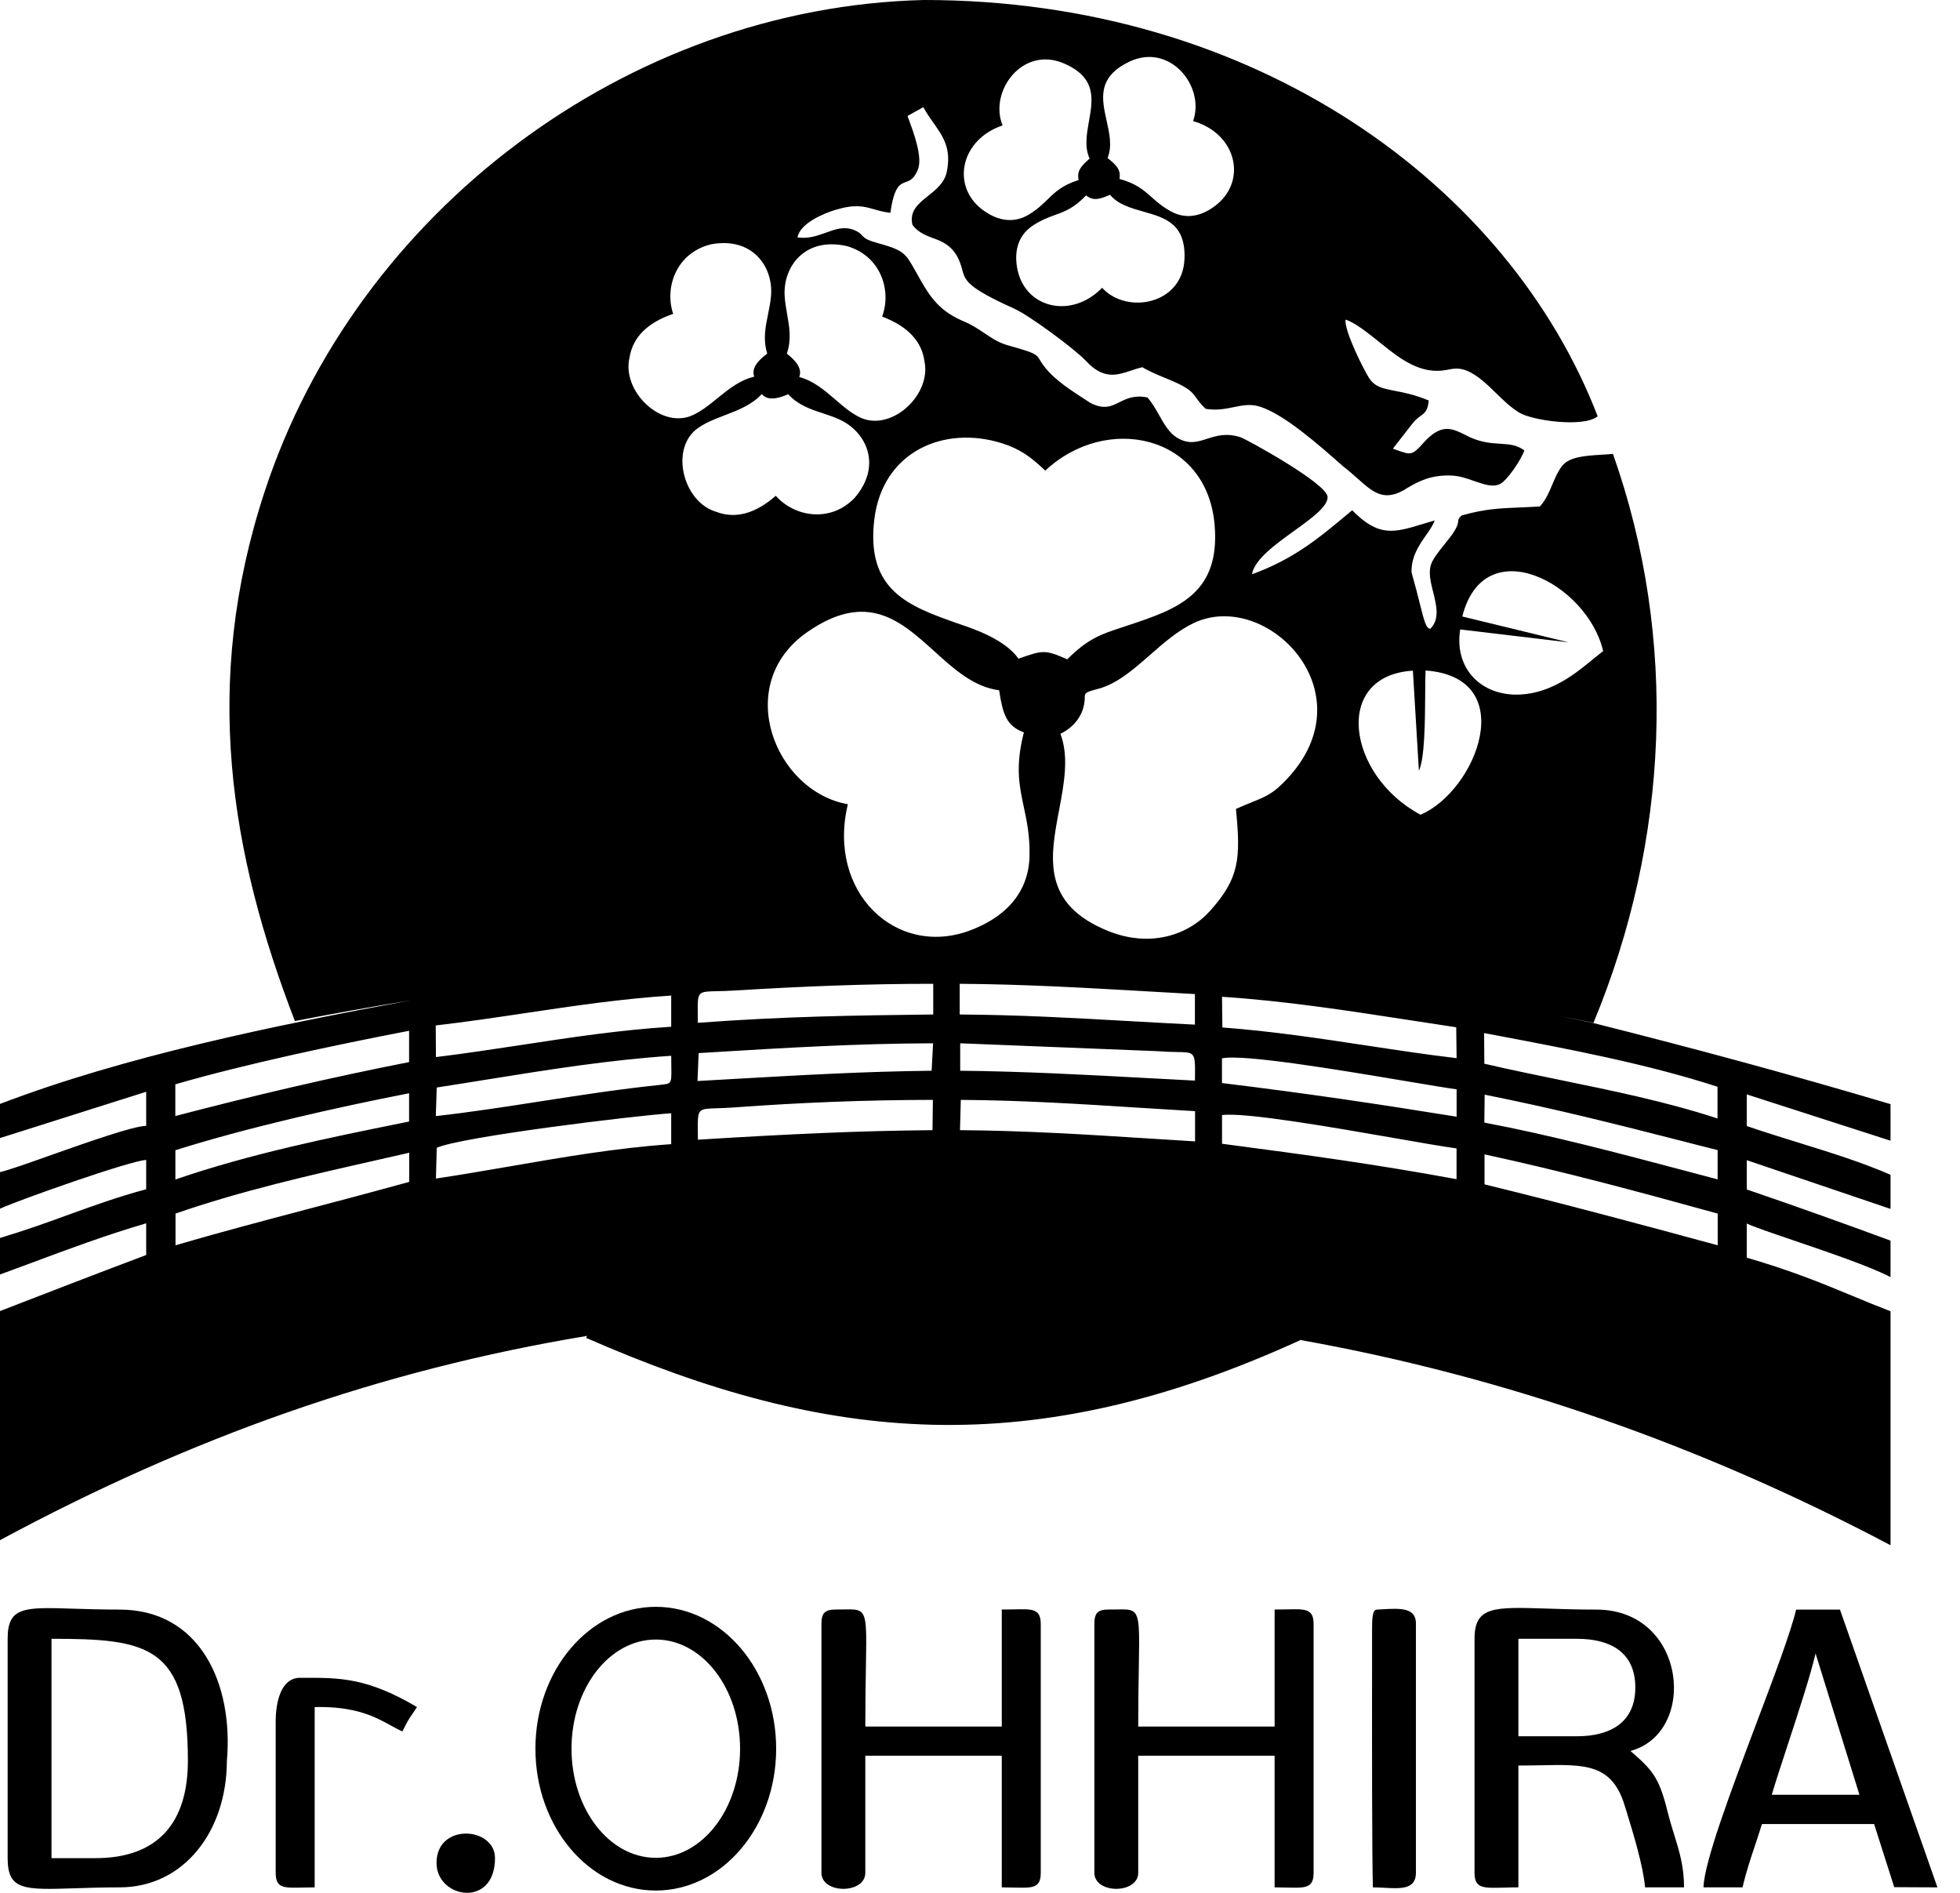 <svg width="29" height="28" viewBox="0 0 29 28" fill="none" xmlns="http://www.w3.org/2000/svg">
<path fill-rule="evenodd" clip-rule="evenodd" d="M13.664 2.80966e-06C9.29 0.109 5.279 3.123 3.917 7.268C2.983 10.107 3.406 12.621 4.363 15.104C4.942 14.992 5.512 14.89 6.077 14.798C4.064 15.168 1.845 15.625 0 16.33V16.835L2.163 16.15V16.654C1.966 16.659 1.31 16.891 0.76 17.085C0.423 17.205 0.125 17.31 0 17.339V17.88C0.227 17.77 1.938 17.164 2.163 17.159V17.592C1.736 17.707 1.382 17.836 1.016 17.968C0.704 18.082 0.382 18.198 0 18.313V18.853C0.143 18.801 0.291 18.746 0.442 18.69C0.988 18.486 1.579 18.266 2.163 18.096V18.565C1.417 18.846 0.709 19.119 0 19.394V22.783C2.838 21.255 5.645 20.265 8.688 19.761C8.682 19.77 8.677 19.779 8.671 19.789V19.79C12.258 21.364 15.275 21.634 19.235 19.826L19.234 19.821C22.291 20.367 25.199 21.392 27.972 22.858V19.397C27.767 19.318 27.583 19.242 27.4 19.166C26.959 18.983 26.528 18.804 25.845 18.604V18.099C25.945 18.147 26.212 18.238 26.532 18.347C27.041 18.52 27.681 18.738 27.972 18.892V18.352C27.282 18.098 26.659 17.874 25.845 17.595V17.162L27.972 17.883V17.378C27.547 17.193 27.095 17.053 26.625 16.907C26.37 16.828 26.11 16.748 25.845 16.657V16.189L27.972 16.874V16.333C26.445 15.88 25.083 15.513 23.574 15.133C23.409 15.098 23.244 15.064 23.079 15.031C23.245 15.063 23.411 15.096 23.577 15.13C24.694 12.439 24.834 9.456 23.865 6.714C23.808 6.72 23.748 6.724 23.688 6.727C23.454 6.742 23.221 6.757 23.114 6.891C23.048 6.976 23.009 7.071 22.968 7.167C22.921 7.279 22.874 7.393 22.784 7.492C22.67 7.499 22.571 7.503 22.479 7.507C22.189 7.519 21.976 7.527 21.63 7.624C21.575 7.663 21.575 7.701 21.574 7.72C21.564 7.816 21.468 7.934 21.371 8.054C21.29 8.155 21.208 8.256 21.175 8.345C21.132 8.465 21.168 8.612 21.205 8.76C21.255 8.959 21.305 9.161 21.162 9.302C21.099 9.296 21.072 9.185 21.008 8.931C20.978 8.81 20.939 8.656 20.885 8.467C20.88 8.234 20.994 8.069 21.096 7.922C21.15 7.846 21.2 7.774 21.228 7.699C21.159 7.718 21.095 7.738 21.035 7.756C20.629 7.879 20.398 7.948 20.007 7.548L19.946 7.599C19.51 7.963 19.141 8.271 18.524 8.495C18.562 8.275 18.869 8.054 19.152 7.85C19.41 7.664 19.647 7.493 19.643 7.351C19.633 7.148 18.433 6.495 18.363 6.471C18.148 6.398 17.997 6.447 17.859 6.491C17.717 6.537 17.589 6.578 17.419 6.477C17.301 6.406 17.228 6.279 17.152 6.144C17.101 6.054 17.048 5.961 16.979 5.88C16.785 5.84 16.671 5.897 16.565 5.949C16.444 6.01 16.335 6.064 16.133 5.96C16.099 5.938 16.065 5.915 16.03 5.893C15.788 5.736 15.532 5.57 15.39 5.332C15.334 5.238 15.327 5.226 14.954 5.12C14.793 5.081 14.685 5.009 14.57 4.931C14.476 4.868 14.377 4.801 14.239 4.745C13.864 4.581 13.735 4.35 13.565 4.045L13.55 4.018C13.39 3.732 13.374 3.703 12.956 3.587C12.815 3.547 12.783 3.513 12.751 3.479C12.727 3.453 12.703 3.428 12.633 3.401C12.487 3.345 12.359 3.391 12.222 3.441C12.096 3.486 11.963 3.535 11.8 3.512C11.835 3.303 12.192 3.154 12.369 3.102C12.656 3.017 12.783 3.053 12.933 3.096C13.002 3.116 13.077 3.137 13.174 3.148C13.23 2.756 13.314 2.725 13.402 2.693C13.462 2.671 13.524 2.648 13.581 2.508C13.655 2.328 13.515 1.954 13.454 1.789C13.441 1.753 13.431 1.727 13.428 1.715L13.662 1.585C13.709 1.673 13.763 1.75 13.815 1.823C13.954 2.02 14.08 2.197 14.008 2.544C13.975 2.704 13.851 2.803 13.733 2.897C13.589 3.012 13.453 3.12 13.5 3.324C13.581 3.442 13.717 3.491 13.842 3.536C14.067 3.617 14.175 3.752 14.236 3.985C14.28 4.151 14.306 4.25 15.005 4.565C15.238 4.67 15.903 5.164 16.069 5.34C16.326 5.618 16.525 5.552 16.735 5.482C16.789 5.463 16.845 5.445 16.902 5.432C17.012 5.498 17.146 5.553 17.257 5.598C17.292 5.613 17.325 5.626 17.354 5.639C17.598 5.745 17.638 5.801 17.7 5.886C17.731 5.929 17.767 5.979 17.838 6.047C17.998 6.075 18.13 6.048 18.253 6.023C18.382 5.996 18.502 5.972 18.638 6.014C19.002 6.129 19.503 6.572 19.871 6.897C19.952 6.959 20.022 7.021 20.087 7.079C20.328 7.294 20.492 7.438 20.833 7.212C20.985 7.125 21.169 7.02 21.486 7.035C21.599 7.041 21.71 7.08 21.813 7.116C21.957 7.166 22.088 7.212 22.195 7.159C22.303 7.104 22.505 6.804 22.554 6.663C22.445 6.58 22.329 6.572 22.196 6.564C22.05 6.555 21.883 6.544 21.678 6.432C21.479 6.334 21.322 6.258 21.057 6.556C20.895 6.738 20.871 6.73 20.676 6.661C20.656 6.654 20.634 6.646 20.609 6.637L20.887 6.28C20.937 6.213 20.982 6.18 21.02 6.152C21.083 6.106 21.126 6.074 21.139 5.924C20.93 5.838 20.767 5.806 20.636 5.781C20.457 5.746 20.341 5.724 20.255 5.589C20.175 5.464 19.89 4.898 19.908 4.728C20.047 4.769 20.252 4.934 20.437 5.083C20.719 5.311 21.026 5.548 21.409 5.471C21.506 5.452 21.594 5.434 21.721 5.491C21.876 5.562 22.004 5.687 22.134 5.814C22.242 5.919 22.351 6.026 22.479 6.104C22.671 6.221 23.431 6.329 23.639 6.158C22.323 2.744 18.577 -0.003 13.664 2.80966e-06ZM21.018 12.052C19.933 11.474 19.711 9.993 20.905 9.921L20.994 11.402C21.08 11.216 21.084 10.686 21.087 10.28C21.087 10.137 21.088 10.01 21.093 9.918C22.505 10.024 21.844 11.701 21.018 12.052ZM12.648 7.361C13.051 6.89 12.824 6.402 12.441 6.215C12.354 6.173 12.264 6.143 12.174 6.113C11.99 6.053 11.809 5.992 11.662 5.832C11.48 5.912 11.345 5.919 11.271 5.829C11.124 5.989 10.922 6.067 10.723 6.143C10.567 6.203 10.413 6.262 10.292 6.359C9.916 6.676 10.12 7.43 10.594 7.57C10.882 7.681 11.178 7.597 11.478 7.334C11.759 7.65 12.292 7.738 12.65 7.36L12.648 7.361ZM10.52 3.614C11.13 3.5 11.439 3.941 11.409 4.365C11.402 4.461 11.383 4.555 11.364 4.648C11.325 4.837 11.287 5.024 11.352 5.231C11.191 5.349 11.118 5.463 11.16 5.572C10.949 5.62 10.781 5.757 10.616 5.89C10.486 5.996 10.358 6.1 10.212 6.157C9.751 6.325 9.2 5.771 9.314 5.292C9.362 4.985 9.583 4.772 9.96 4.643C9.826 4.243 10.015 3.735 10.521 3.614H10.52ZM12.521 3.638C13.024 3.775 13.198 4.287 13.052 4.683C13.425 4.824 13.64 5.044 13.679 5.35C13.779 5.832 13.212 6.37 12.755 6.188C12.611 6.128 12.486 6.02 12.359 5.91C12.198 5.772 12.034 5.631 11.825 5.577C11.869 5.469 11.8 5.353 11.642 5.231C11.713 5.026 11.68 4.837 11.646 4.646C11.63 4.553 11.613 4.459 11.609 4.363C11.591 3.938 11.912 3.506 12.519 3.638H12.521ZM16.307 4.257C15.848 4.727 15.175 4.554 15.056 3.995C15.005 3.758 15.038 3.495 15.287 3.333C15.411 3.253 15.513 3.216 15.61 3.18C15.757 3.127 15.891 3.078 16.069 2.891C16.177 2.974 16.264 2.951 16.424 2.881C16.542 3.024 16.729 3.077 16.916 3.13C17.234 3.219 17.551 3.309 17.525 3.839C17.494 4.505 16.67 4.657 16.307 4.257ZM15.69 10.855C15.819 11.197 15.744 11.591 15.67 11.985C15.538 12.681 15.406 13.374 16.399 13.773C17.016 14.021 17.582 13.836 17.908 13.47C18.337 12.988 18.359 12.704 18.287 11.966C18.383 11.924 18.46 11.892 18.527 11.865C18.737 11.78 18.838 11.739 19.035 11.531C20.261 10.239 18.733 8.704 17.659 9.218C17.425 9.33 17.218 9.511 17.016 9.688C16.768 9.905 16.526 10.117 16.247 10.19C16.051 10.241 16.051 10.253 16.05 10.324C16.045 10.565 15.901 10.75 15.691 10.855H15.69ZM12.546 11.897C11.465 11.708 10.831 10.123 11.945 9.35C12.83 8.735 13.326 9.184 13.823 9.633C14.116 9.898 14.409 10.163 14.783 10.211C14.837 10.564 14.891 10.738 15.149 10.834C15.02 11.339 15.081 11.622 15.147 11.933C15.191 12.137 15.238 12.354 15.233 12.653C15.224 13.257 14.808 13.596 14.344 13.767C13.255 14.167 12.232 13.195 12.545 11.897H12.546ZM21.638 9.12L23.21 9.502L21.605 9.311C21.512 9.895 21.922 10.302 22.494 10.274C22.965 10.25 23.321 9.957 23.581 9.742C23.631 9.702 23.677 9.664 23.72 9.631C23.49 8.634 21.962 7.827 21.636 9.119L21.638 9.12ZM14.169 9.222C13.451 8.968 12.807 8.74 12.937 7.678C13.06 6.681 13.964 6.287 14.822 6.556C15.093 6.642 15.249 6.756 15.466 6.962C16.367 6.115 17.856 6.424 17.971 7.762C18.061 8.795 17.405 9.013 16.687 9.252C16.658 9.262 16.631 9.271 16.603 9.28C16.297 9.38 16.099 9.445 15.791 9.753C15.459 9.607 15.429 9.617 15.07 9.744C14.87 9.458 14.399 9.3 14.215 9.238C14.197 9.232 14.181 9.227 14.169 9.222ZM14.835 1.855C14.212 2.064 14.075 2.746 14.526 3.094C14.718 3.243 14.969 3.327 15.223 3.174C15.349 3.097 15.427 3.021 15.501 2.949C15.613 2.84 15.715 2.741 15.959 2.663C15.932 2.529 15.99 2.462 16.122 2.346C16.044 2.178 16.078 1.986 16.112 1.794C16.17 1.469 16.227 1.145 15.739 0.937C15.125 0.676 14.63 1.353 14.834 1.855H14.835ZM18.015 3.016C18.451 2.647 18.284 1.972 17.653 1.791C17.835 1.281 17.311 0.625 16.708 0.913C16.231 1.142 16.302 1.463 16.373 1.785C16.416 1.975 16.458 2.166 16.387 2.337C16.525 2.447 16.585 2.513 16.564 2.647C16.812 2.715 16.919 2.81 17.036 2.914C17.113 2.982 17.194 3.055 17.323 3.126C17.582 3.269 17.829 3.172 18.015 3.016ZM25.415 18.421V17.952C24.136 17.599 23.14 17.332 21.965 17.076V17.52C23.119 17.801 24.269 18.11 25.415 18.421ZM6.055 17.483V17.052C5.894 17.089 5.73 17.126 5.562 17.164C4.619 17.377 3.577 17.612 2.597 17.952V18.421C3.212 18.24 3.841 18.074 4.54 17.889C5.008 17.766 5.507 17.634 6.055 17.483ZM20.631 16.835C19.689 16.671 18.424 16.451 18.081 16.495V16.919C19.391 17.092 20.315 17.217 21.551 17.443V16.988C21.36 16.962 21.023 16.904 20.631 16.835ZM9.931 16.468C9.385 16.504 6.818 16.817 6.462 16.979V16.98L6.45 17.434C6.812 17.38 7.173 17.317 7.536 17.255C8.322 17.119 9.113 16.982 9.931 16.925V16.468ZM16.818 16.384C15.957 16.329 15.107 16.276 14.216 16.27L14.204 16.718C15.166 16.725 16.07 16.782 16.994 16.841C17.222 16.856 17.45 16.87 17.682 16.884V16.437C17.391 16.42 17.104 16.402 16.818 16.384ZM10.364 16.436C10.323 16.476 10.324 16.558 10.325 16.729C10.326 16.768 10.326 16.811 10.326 16.859C11.715 16.773 12.714 16.728 13.797 16.718L13.803 16.27C12.811 16.271 11.857 16.309 10.874 16.381C10.764 16.389 10.676 16.392 10.606 16.394C10.471 16.398 10.4 16.4 10.364 16.436ZM21.962 16.606L21.967 16.193C23.042 16.408 23.905 16.628 24.994 16.906L24.995 16.907C25.131 16.941 25.27 16.977 25.414 17.013V17.446C25.253 17.404 25.092 17.361 24.931 17.318C23.948 17.058 22.952 16.793 21.962 16.606ZM6.053 16.172V16.59L5.941 16.613C4.884 16.827 3.7 17.067 2.595 17.448V17.015C3.647 16.683 4.953 16.387 6.053 16.172ZM18.08 16.021V15.656C18.39 15.588 19.828 15.829 20.786 15.99C21.125 16.047 21.404 16.094 21.552 16.114V16.519C20.368 16.328 19.356 16.177 18.08 16.021ZM6.448 16.51L6.462 16.087C6.716 16.048 6.97 16.007 7.225 15.966C8.115 15.823 9.014 15.679 9.931 15.618C9.931 15.681 9.932 15.735 9.933 15.78C9.935 15.928 9.935 15.988 9.906 16.015C9.886 16.034 9.853 16.038 9.797 16.044C9.781 16.046 9.763 16.048 9.742 16.051C9.164 16.111 8.589 16.2 8.015 16.289C7.494 16.37 6.973 16.451 6.448 16.51ZM17.135 15.55L14.209 15.433H14.207V15.839C15.125 15.848 16.029 15.896 17.018 15.95L17.021 15.95C17.236 15.961 17.456 15.973 17.68 15.985L17.681 15.938C17.683 15.733 17.684 15.641 17.639 15.599C17.603 15.565 17.535 15.564 17.413 15.562C17.341 15.561 17.25 15.559 17.135 15.55ZM10.485 15.569L10.337 15.578L10.32 15.991C10.516 15.98 10.71 15.969 10.902 15.958C11.866 15.903 12.799 15.85 13.784 15.839L13.806 15.433C12.672 15.436 11.6 15.501 10.485 15.569ZM25.412 16.545V16.076C24.381 15.74 23.201 15.517 22.183 15.324L21.959 15.282L21.962 15.735C22.332 15.821 22.707 15.898 23.085 15.976C23.865 16.136 24.654 16.297 25.412 16.545ZM2.594 16.04V16.509C3.745 16.208 4.886 15.94 6.053 15.711V15.248C4.955 15.459 3.612 15.744 2.594 16.04ZM20.82 15.085C19.916 14.946 19.001 14.805 18.081 14.745L18.086 15.199C18.822 15.254 19.519 15.36 20.208 15.464C20.657 15.532 21.102 15.6 21.552 15.653L21.546 15.196C21.305 15.16 21.063 15.123 20.82 15.085ZM7.769 14.987C7.328 15.053 6.889 15.118 6.448 15.169L6.447 15.167L6.45 15.637C6.868 15.586 7.284 15.523 7.7 15.46C8.432 15.348 9.168 15.236 9.931 15.188V14.727C9.192 14.775 8.478 14.881 7.769 14.987ZM16.944 14.663C16.032 14.611 15.135 14.559 14.2 14.553V15.007C15.059 15.012 15.882 15.058 16.715 15.105C17.035 15.123 17.355 15.141 17.68 15.157V14.705C17.433 14.691 17.188 14.677 16.944 14.663ZM10.362 14.703C10.321 14.743 10.322 14.824 10.324 14.994C10.324 15.034 10.325 15.078 10.325 15.128L10.326 15.13C11.615 15.034 12.667 15.021 13.716 15.008L13.808 15.007V14.553C12.829 14.552 11.852 14.592 10.876 14.652C10.768 14.659 10.681 14.661 10.611 14.662C10.471 14.665 10.399 14.666 10.362 14.703Z" fill="black"/>
<path fill-rule="evenodd" clip-rule="evenodd" d="M11.484 25.868C11.484 24.71 10.687 23.769 9.703 23.769C8.719 23.769 7.922 24.71 7.922 25.868C7.922 27.026 8.719 27.966 9.703 27.966C10.687 27.966 11.484 27.026 11.484 25.868ZM8.456 25.868C8.456 24.975 9.015 24.253 9.703 24.253C10.391 24.253 10.95 24.975 10.95 25.868C10.95 26.76 10.391 27.482 9.703 27.482C9.015 27.482 8.456 26.76 8.456 25.868Z" fill="black"/>
<path fill-rule="evenodd" clip-rule="evenodd" d="M21.817 24.242V27.703C21.817 27.935 21.942 27.931 22.247 27.923C22.312 27.921 22.384 27.919 22.466 27.919V26.117C22.582 26.117 22.691 26.115 22.794 26.113C23.451 26.099 23.85 26.091 24.038 26.707L24.061 26.78C24.163 27.113 24.315 27.608 24.34 27.919H24.917C24.917 27.609 24.846 27.38 24.769 27.133C24.736 27.026 24.702 26.916 24.672 26.794C24.546 26.282 24.441 26.177 24.124 25.901C25.126 25.633 24.959 23.81 23.619 23.81C23.336 23.81 23.093 23.802 22.884 23.795C22.105 23.77 21.817 23.76 21.817 24.242ZM23.331 25.684H22.466V24.242H23.331C23.84 24.242 24.196 24.45 24.196 24.963C24.196 25.477 23.829 25.684 23.331 25.684Z" fill="black"/>
<path fill-rule="evenodd" clip-rule="evenodd" d="M0.113 24.242V27.487C0.113 27.964 0.357 27.956 1.094 27.933C1.285 27.927 1.509 27.919 1.771 27.919C2.708 27.919 3.353 27.105 3.357 26.049C3.456 24.907 2.96 23.812 1.771 23.81C1.509 23.81 1.285 23.803 1.094 23.797C0.357 23.773 0.113 23.765 0.113 24.242ZM1.41 27.487H0.762V24.242C2.191 24.242 2.78 24.342 2.78 26.045C2.78 26.951 2.348 27.487 1.41 27.487Z" fill="black"/>
<path d="M12.154 27.703V24.026C12.154 23.859 12.204 23.809 12.37 23.809C12.412 23.809 12.45 23.809 12.484 23.808C12.605 23.805 12.684 23.804 12.734 23.841C12.825 23.908 12.822 24.105 12.812 24.661C12.808 24.888 12.803 25.176 12.803 25.54H14.822V23.809C14.888 23.809 14.948 23.808 15.002 23.807C15.28 23.8 15.399 23.797 15.399 24.026V27.703C15.399 27.932 15.28 27.929 15.002 27.922C14.948 27.921 14.888 27.919 14.822 27.919V25.972H12.803V27.703C12.803 28.02 12.154 28.02 12.154 27.703Z" fill="black"/>
<path d="M16.192 24.026V27.703C16.192 28.02 16.841 28.02 16.841 27.703V25.972H18.859V27.919C18.925 27.919 18.985 27.921 19.039 27.922C19.318 27.929 19.436 27.932 19.436 27.703V24.026C19.436 23.797 19.318 23.8 19.039 23.807C18.985 23.808 18.925 23.809 18.859 23.809V25.54H16.841C16.841 25.176 16.846 24.888 16.85 24.661C16.859 24.105 16.863 23.908 16.771 23.841C16.721 23.804 16.643 23.805 16.522 23.808C16.487 23.809 16.45 23.809 16.408 23.809C16.241 23.809 16.192 23.859 16.192 24.026Z" fill="black"/>
<path fill-rule="evenodd" clip-rule="evenodd" d="M25.782 27.919H25.205C25.213 27.548 25.617 26.476 25.988 25.491C26.252 24.792 26.499 24.137 26.575 23.81H27.224L28.666 27.919L28.027 27.916L27.729 26.982H26.07C26.036 27.092 26.002 27.193 25.97 27.29C25.898 27.504 25.834 27.698 25.782 27.919ZM27.512 26.549L26.863 24.459C26.789 24.78 26.608 25.332 26.447 25.823C26.355 26.102 26.27 26.363 26.215 26.549H27.512Z" fill="black"/>
<path d="M20.301 24.17C20.301 24.301 20.301 24.464 20.301 24.651C20.3 25.685 20.299 27.409 20.313 27.919C20.369 27.919 20.426 27.922 20.482 27.925C20.726 27.939 20.95 27.951 20.95 27.703V24.026C20.957 23.778 20.718 23.791 20.462 23.805C20.433 23.807 20.403 23.808 20.373 23.81C20.301 23.812 20.301 23.958 20.301 24.139L20.301 24.17Z" fill="black"/>
<path d="M4.079 27.703V25.468C4.079 25.175 4.158 24.819 4.44 24.819L4.498 24.819C5.032 24.818 5.435 24.818 6.17 25.252C6.147 25.286 6.129 25.314 6.113 25.337C6.033 25.454 6.033 25.455 5.954 25.612C5.9 25.589 5.845 25.559 5.784 25.525C5.563 25.403 5.264 25.237 4.656 25.252V27.919C4.59 27.919 4.53 27.921 4.477 27.922C4.198 27.929 4.079 27.932 4.079 27.703Z" fill="black"/>
<path d="M6.459 27.558C6.459 28.084 7.324 28.233 7.324 27.486C7.324 27.022 6.459 26.959 6.459 27.558Z" fill="black"/>
</svg>
